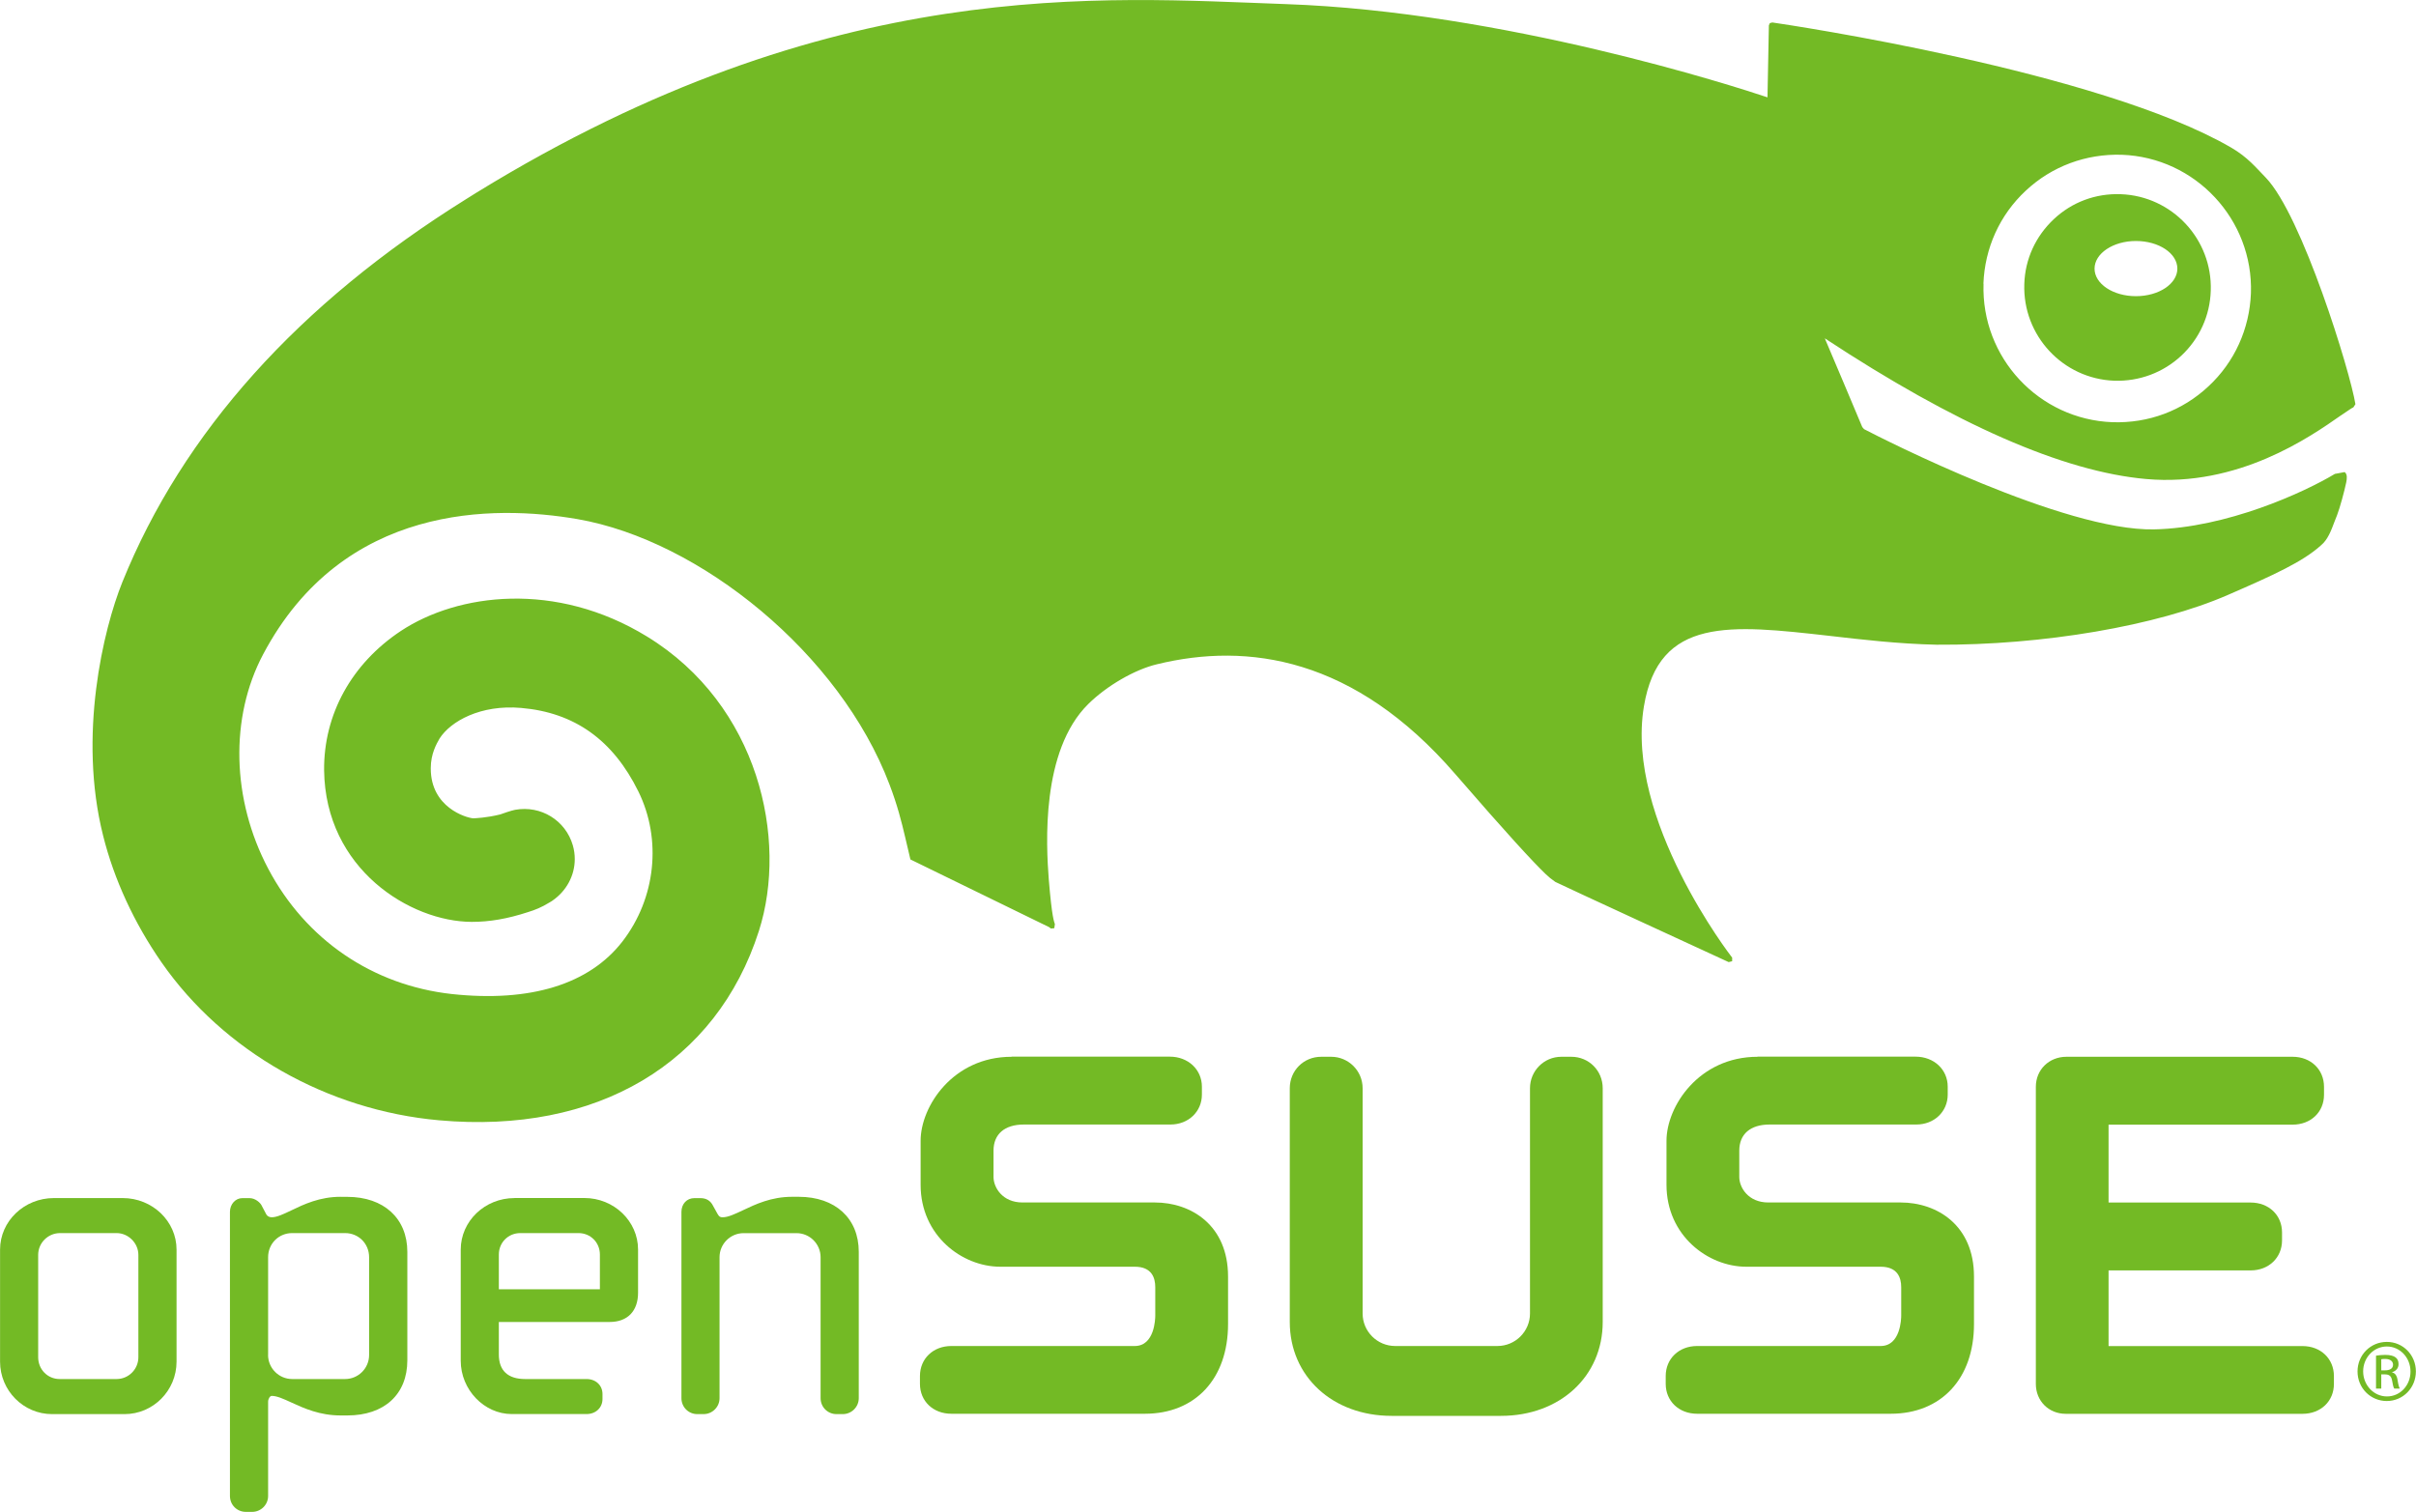 <?xml version="1.0" encoding="UTF-8"?>
<svg id="uuid-80ac7e70-d802-4b3c-9020-0362b8a90cdc" data-name="Layer 1" xmlns="http://www.w3.org/2000/svg" width="400" height="250.38" xmlns:xlink="http://www.w3.org/1999/xlink" viewBox="0 0 400 250.38">
  <defs>
    <clipPath id="uuid-6c240f23-c461-4006-bfac-f8305fefae91">
      <rect x="0" width="400" height="250.38" style="fill: none;"/>
    </clipPath>
  </defs>
  <g style="clip-path: url(#uuid-6c240f23-c461-4006-bfac-f8305fefae91);">
    <g>
      <path d="m328.38,47c.22-5.91,2.69-11.4,7.02-15.43,4.32-4.04,9.97-6.12,15.89-5.94,12.2.44,21.79,10.74,21.38,22.93-.23,5.91-2.71,11.4-7.02,15.41-4.33,4.06-9.96,6.15-15.9,5.95-12.19-.45-21.76-10.72-21.35-22.93h-.01Zm59.19,21.8c1.01-.66,1.74-1.22,2.06-1.34l.34-.52c-.85-5.35-8.83-31.29-14.85-37.53-1.66-1.7-2.99-3.37-5.69-4.95-21.82-12.71-73.58-20.39-76-20.74l-.41.11-.16.37s-.2,10.72-.23,11.92c-5.29-1.78-43.71-14.19-79.74-15.44-30.55-1.07-75.04-5.03-134,31.22l-1.74,1.09c-27.74,17.3-46.89,38.64-56.9,63.43-3.14,7.8-7.36,25.4-3.18,41.96,1.8,7.24,5.16,14.51,9.69,21.02,10.24,14.71,27.43,24.48,45.94,26.13,26.12,2.34,45.91-9.4,52.95-31.37,4.84-15.16,0-37.41-18.55-48.76-15.09-9.24-31.31-7.14-40.73-.91-8.16,5.41-12.79,13.83-12.71,23.06.19,16.39,14.3,25.1,24.45,25.12,2.95,0,5.91-.51,9.25-1.6,1.19-.36,2.31-.81,3.54-1.57l.39-.23.24-.16-.08.05c2.31-1.58,3.71-4.14,3.71-6.89,0-.75-.1-1.51-.32-2.27-1.2-4.15-5.3-6.66-9.55-5.89l-.57.14-.78.24-1.13.39c-2.34.57-4.09.62-4.46.64-1.19-.08-7.03-1.83-7.03-8.23v-.09c0-2.35.94-4,1.46-4.9,1.82-2.85,6.79-5.65,13.51-5.06,8.82.76,15.19,5.29,19.4,13.83,3.91,7.94,2.89,17.7-2.64,24.85-5.49,7.09-15.25,10.1-28.25,8.7-13.1-1.45-24.17-8.99-30.38-20.73-6.07-11.47-6.4-25.07-.86-35.52,13.26-25.04,38.31-24.77,52.05-22.4,20.32,3.53,43.45,22.28,51.65,43.93,1.32,3.45,2,6.19,2.59,8.69l.88,3.74,22.96,11.21.3.23.56-.05.1-.66c-.14-.51-.48-.99-1.01-7.41-.44-5.7-1.32-21.31,6.53-29.05,3.05-3.02,7.7-5.72,11.37-6.59,15.05-3.68,32.7-1.14,49.39,18.17,8.64,9.98,12.85,14.53,14.96,16.56l.74.66.87.65c.69.38,28.7,13.28,28.7,13.28l.58-.14v-.6c-.17-.21-17.74-22.91-14.61-41.6,2.46-14.89,14.31-13.54,30.7-11.69,5.35.62,11.44,1.33,17.75,1.47,17.6.11,36.56-3.14,48.25-8.25,7.56-3.29,12.39-5.48,15.41-8.22,1.09-.9,1.65-2.36,2.24-3.94l.41-1.04c.49-1.28,1.21-3.96,1.52-5.44.13-.65.2-1.34-.26-1.7l-1.62.3c-5.13,3.09-17.96,8.94-29.95,9.19-14.89.3-44.88-14.97-48-16.6l-.3-.35c-.74-1.8-5.24-12.44-6.2-14.69,21.59,14.23,39.49,22.09,53.2,23.3,15.26,1.36,27.15-6.97,32.24-10.53h-.01Zm-33.94-19.75c-3.79,0-6.85-2.05-6.85-4.56s3.06-4.58,6.85-4.58,6.86,2.04,6.86,4.58c0,2.51-3.07,4.56-6.86,4.56m-2.53-16.89c-4.14-.15-8.06,1.31-11.06,4.13-3,2.81-4.77,6.62-4.89,10.75-.29,8.53,6.39,15.7,14.9,16.01,4.14.13,8.08-1.34,11.1-4.15,3.01-2.83,4.74-6.64,4.87-10.75.29-8.52-6.39-15.69-14.91-15.99h0Z" style="fill: #73ba25;"/>
      <path d="m167.5,175.01c-9.73,0-15.08,8.22-15.08,13.91v7.3c0,8.38,6.84,13.56,13.19,13.56h22.27c2.81,0,3.39,1.84,3.39,3.39v4.71c0,.5-.1,5.03-3.39,5.03h-30.37c-3.02,0-5.2,2.1-5.2,4.97v1.3c0,2.86,2.18,4.95,5.2,4.95h32.03c8.37,0,13.78-5.82,13.78-14.85v-7.88c0-8.47-6.09-12.26-12.13-12.26h-21.91c-3.3,0-4.79-2.47-4.79-4.23v-4.35c0-2.74,1.83-4.33,5.03-4.33h24.26c2.98,0,5.21-2.14,5.21-4.96v-1.3c0-2.84-2.28-4.98-5.31-4.98h-26.17Z" style="fill: #73ba25;"/>
      <path d="m258.5,175.01c-2.88,0-5.19,2.34-5.19,5.21v37.3c0,2.99-2.44,5.39-5.39,5.39h-16.93c-2.96,0-5.39-2.4-5.39-5.39v-37.3c0-2.88-2.34-5.21-5.21-5.21h-1.64c-2.92,0-5.21,2.3-5.21,5.21v38.71c0,9.01,7.09,15.55,16.86,15.55h18.1c9.76,0,16.85-6.54,16.85-15.55v-38.71c0-2.91-2.29-5.21-5.2-5.21h-1.66Z" style="fill: #73ba25;"/>
      <path d="m291,175.01c-9.73,0-15.09,8.22-15.09,13.91v7.3c0,8.38,6.86,13.56,13.2,13.56h22.26c2.81,0,3.4,1.84,3.4,3.39v4.71c0,.5-.1,5.03-3.4,5.03h-30.39c-3.01,0-5.2,2.1-5.2,4.97v1.3c0,2.86,2.2,4.95,5.2,4.95h32.04c8.38,0,13.8-5.82,13.8-14.85v-7.88c0-8.47-6.1-12.26-12.15-12.26h-21.91c-3.31,0-4.8-2.47-4.8-4.23v-4.35c0-2.74,1.83-4.33,5.03-4.33h24.28c2.97,0,5.2-2.14,5.2-4.96v-1.3c0-2.84-2.27-4.98-5.33-4.98h-26.14Z" style="fill: #73ba25;"/>
      <path d="m342.13,175.01c-2.89,0-5.07,2.14-5.07,4.98v49.2c0,2.82,2.13,4.95,4.95,4.95h39.2c3.02,0,5.2-2.09,5.2-4.95v-1.3c0-2.87-2.18-4.97-5.2-4.97h-32.11v-12.53h23.52c3.01,0,5.2-2.11,5.2-4.98v-1.3c0-2.88-2.19-4.96-5.2-4.96h-23.52v-12.9h30.47c3.01,0,5.2-2.07,5.2-4.96v-1.3c0-2.88-2.19-4.98-5.2-4.98h-37.46s.01,0,.01,0Z" style="fill: #73ba25;"/>
      <path d="m6.32,224.76v-16.94c0-1.99,1.63-3.61,3.63-3.61h9.35c1.95,0,3.61,1.66,3.61,3.61v16.94c0,2-1.62,3.62-3.61,3.62h-9.42c-2,0-3.56-1.59-3.56-3.62m2.6-26.35c-4.91,0-8.91,3.82-8.91,8.54v18.55c0,4.79,3.87,8.69,8.61,8.69h12c4.74,0,8.61-3.9,8.61-8.69v-18.55c0-4.71-4-8.54-8.91-8.54h-11.4,0Z" style="fill: #73ba25;"/>
      <path d="m44.39,224.4v-16.2c0-2.24,1.75-3.99,3.98-3.99h8.76c2.24,0,3.98,1.75,3.98,3.99v16.2c0,2.2-1.79,3.98-3.98,3.98h-8.76c-2.19,0-3.98-1.79-3.99-3.98Zm12-26.2c-3.46,0-6.07,1.24-8.16,2.25-1.28.61-2.38,1.14-3.24,1.14-.39,0-.72-.17-.89-.46l-.8-1.52c-.2-.4-1-1.19-1.99-1.19h-1.19c-1.14,0-2.05,1.02-2.05,2.27v47.05c0,1.48,1.16,2.64,2.64,2.64h1.03c1.46,0,2.65-1.18,2.65-2.64v-15.61c0-.46.3-.96.6-.96.86,0,1.96.5,3.24,1.09,2.09.96,4.7,2.15,8.16,2.15h1.11c6.13,0,9.94-3.5,9.94-9.13v-17.96c0-5.54-3.89-9.11-9.94-9.11h-1.11s0,0,0,0Z" style="fill: #73ba25;"/>
      <path d="m82.59,207.76c0-1.99,1.56-3.55,3.55-3.55h9.64c1.99,0,3.54,1.56,3.54,3.55v5.75h-16.73c0-.75,0-5.75,0-5.75h0Zm2.59-9.35c-4.91,0-8.9,3.82-8.9,8.54v18.41c0,4.78,3.88,8.82,8.45,8.82h12.38c1.53,0,2.64-1.06,2.64-2.5v-.81c0-1.45-1.11-2.49-2.64-2.49h-10.17c-2.85,0-4.35-1.4-4.35-4.06v-5.39h18.35c2.95,0,4.7-1.8,4.7-4.85v-7.14c0-4.71-4-8.54-8.89-8.54h-11.56s0,0,0,0Z" style="fill: #73ba25;"/>
      <path d="m131.13,198.2c-3.45,0-6.05,1.24-8.15,2.24-1.31.61-2.42,1.15-3.33,1.15-.4,0-.56-.05-.87-.59l-.73-1.32c-.42-.84-1.12-1.26-2.08-1.26h-1.02c-1.23,0-2.13.96-2.13,2.27v30.86c0,1.46,1.15,2.64,2.64,2.64h1.02c1.46,0,2.65-1.19,2.65-2.64v-23.35c0-2.19,1.79-3.98,3.98-3.98h8.77c2.19,0,3.98,1.8,3.98,3.98v23.35c0,1.46,1.16,2.64,2.64,2.64h1.03c1.46,0,2.65-1.19,2.65-2.64v-24.24c0-5.54-3.89-9.11-9.94-9.11,0,0-1.1,0-1.1,0Z" style="fill: #73ba25;"/>
      <path d="m394.25,226.94h.63c.72,0,1.32-.26,1.32-.93,0-.48-.35-.96-1.32-.96-.28,0-.48.02-.63.05,0,0,0,1.84,0,1.84Zm0,3.02h-.87v-5.45c.46-.07.89-.13,1.54-.13.83,0,1.37.17,1.69.41.33.24.5.6.5,1.13,0,.71-.48,1.15-1.06,1.32v.05c.48.09.8.52.91,1.32.13.85.26,1.17.35,1.35h-.91c-.13-.17-.26-.67-.37-1.39-.13-.69-.48-.96-1.17-.96h-.61v2.34s0,0,0,0Zm.91-6.97c-2.15,0-3.91,1.84-3.91,4.12s1.76,4.15,3.93,4.15c2.17.02,3.91-1.82,3.91-4.12s-1.74-4.15-3.91-4.15c0,0-.02,0-.02,0Zm.02-.76c2.67,0,4.8,2.17,4.8,4.89s-2.13,4.9-4.82,4.9-4.84-2.15-4.84-4.9,2.17-4.89,4.84-4.89c0,0,.02,0,.02,0Z" style="fill: #73ba25;"/>
    </g>
  </g>
</svg>